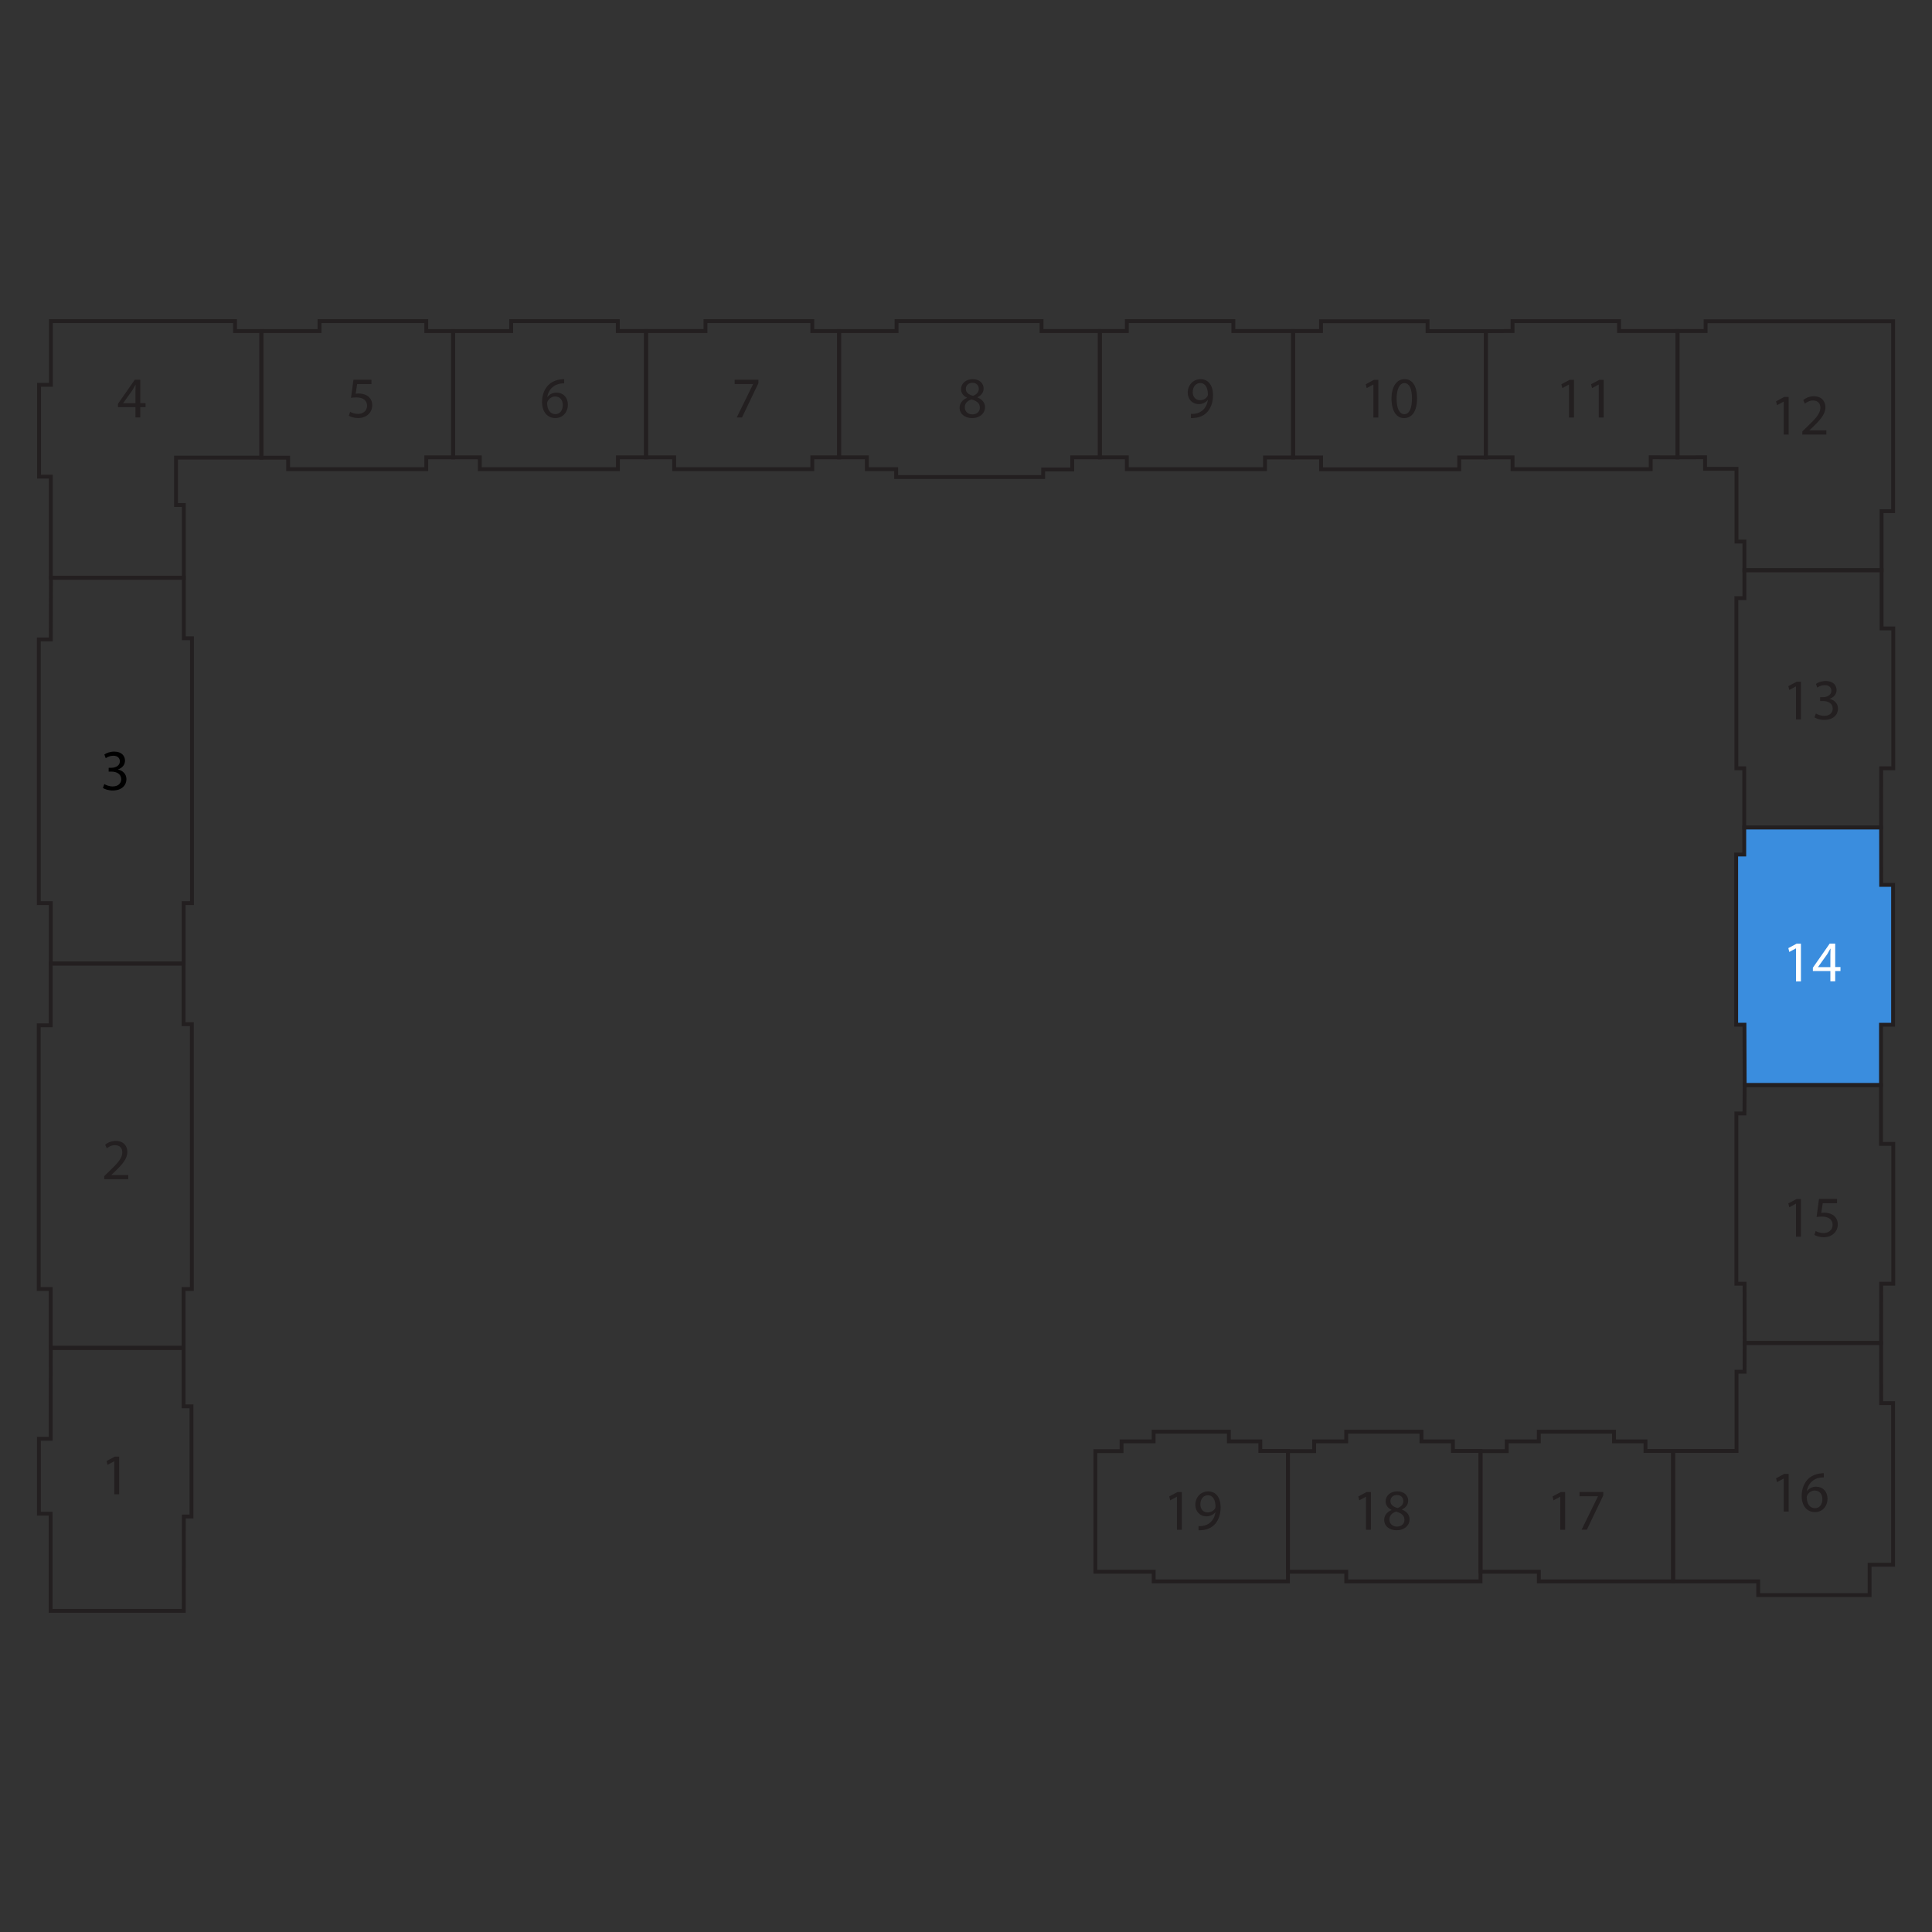 <?xml version="1.0" encoding="utf-8"?>
<!-- Generator: Adobe Illustrator 26.1.0, SVG Export Plug-In . SVG Version: 6.00 Build 0)  -->
<svg version="1.1" baseProfile="basic" xmlns="http://www.w3.org/2000/svg" xmlns:xlink="http://www.w3.org/1999/xlink" x="0px"
	 y="0px" viewBox="0 0 500 500" xml:space="preserve">
<rect x="0" y="0" width="500" height="500" fill="#333333" stroke="none"/>
<style type="text/css">
	.st0{fill:none;}
	.st1{fill:none;stroke:#231F20;stroke-miterlimit:10;}
	.st2{fill:#3A8DDE;stroke:#231F20;stroke-miterlimit:10;}
	.st3{fill:#231F20;}
	.st4{fill:#FFFFFF;}
</style>
<g id="Layer_1">
	<rect y="0" class="st0" width="500" height="500"/>
</g>
<g id="Layer_2">
	<polygon class="st1" points="13.14,348.82 47.51,348.82 47.51,363.95 49.56,363.95 49.56,392.47 47.57,392.47 47.56,416.89 
		13.1,416.89 13.1,391.74 10.07,391.74 10.07,372.35 13.12,372.35 	"/>
	<polygon class="st1" points="47.51,249.37 47.51,265.06 49.65,265.06 49.65,333.59 47.51,333.59 47.51,348.82 13.14,348.82 
		13.12,348.82 13.12,333.59 10.02,333.59 10.02,265.35 13.12,265.35 13.12,249.37 47.49,249.37 	"/>
	<polygon class="st1" points="13.14,249.37 13.14,233.72 10.04,233.72 10.04,165.49 13.15,165.49 13.19,149.52 47.57,149.52 
		47.57,165.18 49.68,165.18 49.68,233.72 47.53,233.72 47.53,249.37 47.51,249.37 	"/>
	<polygon class="st1" points="13.15,149.52 13.15,123.36 10.11,123.36 10.11,99.59 13.18,99.59 13.18,83.11 60.83,83.11 
		60.83,85.68 67.64,85.68 67.64,118.43 45.55,118.43 45.55,130.69 47.57,130.69 47.57,149.52 13.19,149.52 	"/>
	<polygon class="st1" points="117.26,118.36 117.26,85.68 110.32,85.68 110.32,83.11 82.69,83.11 82.69,85.68 67.64,85.68 
		67.64,118.44 74.57,118.44 74.57,121.42 110.32,121.42 110.32,118.36 	"/>
	<polygon class="st1" points="167.19,118.36 167.19,85.67 159.89,85.67 159.89,83.11 132.29,83.11 132.29,85.68 117.26,85.68 
		117.26,118.36 124.17,118.36 124.17,121.42 159.92,121.42 159.92,118.36 	"/>
	<polygon class="st1" points="174.47,118.36 174.47,121.42 210.22,121.42 210.22,118.36 217.16,118.36 217.16,85.68 210.22,85.68 
		210.22,83.11 182.58,83.11 182.58,85.67 167.19,85.67 167.19,118.36 	"/>
	<polygon class="st1" points="217.16,85.68 232.03,85.68 232.03,83.11 269.55,83.11 269.55,85.67 284.64,85.67 284.64,118.36 
		277.49,118.36 277.49,121.5 269.97,121.5 269.97,123.46 231.93,123.46 231.93,121.42 224.34,121.42 224.34,118.36 217.16,118.36 	
		"/>
	<polygon class="st1" points="334.65,118.39 334.65,85.67 319.19,85.67 319.19,83.11 291.62,83.11 291.62,85.67 284.64,85.67 
		284.64,118.36 291.62,118.36 291.62,121.42 327.38,121.42 327.38,118.39 	"/>
	<polygon class="st1" points="384.54,85.72 384.54,118.39 384.54,118.39 377.64,118.39 377.64,121.45 341.89,121.45 341.89,118.39 
		334.65,118.39 334.65,85.67 341.88,85.67 341.88,83.14 369.45,83.14 369.45,85.7 384.54,85.7 	"/>
	<polygon class="st1" points="434.14,118.36 434.14,85.68 419.01,85.68 419.01,83.11 391.44,83.11 391.44,85.67 384.54,85.7 
		384.54,118.36 391.45,118.36 391.45,121.42 427.2,121.42 427.2,118.34 	"/>
	<polygon class="st1" points="486.95,147.57 451.45,147.57 451.45,140.15 449.4,140.15 449.4,121.33 441.27,121.33 441.27,118.34 
		434.14,118.36 434.14,85.68 441.41,85.68 441.41,83.14 489.94,83.14 489.94,132.29 486.95,132.29 	"/>
	<polygon class="st1" points="486.83,214.16 451.41,214.16 451.41,198.83 449.37,198.83 449.37,154.79 451.45,154.79 451.45,147.57 
		486.95,147.57 486.95,162.64 489.98,162.64 489.98,198.83 486.85,198.83 	"/>
	<polygon class="st2" points="451.52,280.82 486.8,280.82 486.8,265.2 489.93,265.2 489.93,229 486.85,229 486.83,214.16 
		451.41,214.16 451.41,221.15 449.32,221.15 449.32,265.19 451.46,265.19 	"/>
	<polygon class="st1" points="451.52,347.55 486.83,347.55 486.85,332.22 489.98,332.22 489.98,296.04 486.8,296.04 486.8,280.82 
		451.52,280.82 451.46,288.17 449.37,288.17 449.37,332.22 451.49,332.22 	"/>
	<polygon class="st1" points="455.02,409.26 455.02,412.81 483.85,412.81 483.85,404.95 489.93,404.95 489.93,363.13 486.85,363.13 
		486.83,347.55 451.52,347.55 451.49,355.01 449.41,355.01 449.41,375.5 433,375.5 433,409.26 	"/>
	<polygon class="st1" points="383.16,406.77 398.25,406.77 398.25,409.26 433,409.26 433,375.5 425.85,375.5 425.85,373.02 
		417.71,373.02 417.71,370.52 398.24,370.52 398.24,373.02 389.94,373.02 389.94,375.55 383.16,375.55 	"/>
	<polygon class="st1" points="333.32,406.77 348.41,406.77 348.41,409.26 383.16,409.26 383.16,375.5 376.01,375.5 376.01,373.02 
		367.87,373.02 367.87,370.52 348.4,370.52 348.4,373.02 340.1,373.02 340.1,375.55 333.32,375.55 	"/>
	<polygon class="st1" points="283.48,406.77 298.57,406.77 298.57,409.26 333.32,409.26 333.32,375.5 326.17,375.5 326.17,373.02 
		318.03,373.02 318.03,370.52 298.56,370.52 298.56,373.02 290.26,373.02 290.26,375.55 283.48,375.55 	"/>
	<g>
		<path class="st3" d="M26.98,305.18v-0.81l1.04-1c2.49-2.37,3.61-3.63,3.63-5.1c0-0.99-0.48-1.9-1.94-1.9
			c-0.88,0-1.62,0.45-2.07,0.82l-0.42-0.93c0.67-0.57,1.63-0.99,2.76-0.99c2.1,0,2.98,1.44,2.98,2.83c0,1.8-1.3,3.25-3.36,5.24
			l-0.78,0.72v0.03h4.38v1.09H26.98z"/>
	</g>
	<g>
		<path d="M27,202.92c0.38,0.24,1.25,0.61,2.16,0.61c1.69,0,2.22-1.08,2.21-1.89c-0.02-1.37-1.25-1.95-2.52-1.95h-0.73v-0.99h0.73
			c0.96,0,2.17-0.5,2.17-1.65c0-0.78-0.5-1.47-1.71-1.47c-0.78,0-1.53,0.34-1.95,0.64l-0.35-0.96c0.51-0.38,1.5-0.75,2.55-0.75
			c1.92,0,2.79,1.14,2.79,2.33c0,1-0.6,1.86-1.8,2.29v0.03c1.2,0.24,2.17,1.14,2.17,2.5c0,1.56-1.21,2.92-3.55,2.92
			c-1.1,0-2.06-0.34-2.54-0.66L27,202.92z"/>
	</g>
	<g>
		<path class="st3" d="M35.06,108.04v-2.66h-4.53v-0.87l4.35-6.23h1.42v6.06h1.37v1.03H36.3v2.66H35.06z M35.06,104.35v-3.25
			c0-0.51,0.01-1.02,0.04-1.53h-0.04c-0.3,0.57-0.54,0.99-0.81,1.44l-2.38,3.32v0.03H35.06z"/>
	</g>
	<g>
		<path class="st3" d="M96.15,99.4h-3.72l-0.38,2.5c0.23-0.03,0.44-0.06,0.79-0.06c0.75,0,1.5,0.17,2.1,0.52
			c0.76,0.44,1.4,1.28,1.4,2.5c0,1.91-1.52,3.33-3.63,3.33c-1.06,0-1.97-0.3-2.43-0.6l0.33-1.01c0.4,0.24,1.2,0.54,2.08,0.54
			c1.25,0,2.31-0.81,2.31-2.11c-0.02-1.26-0.85-2.16-2.81-2.16c-0.55,0-0.99,0.06-1.35,0.11l0.63-4.68h4.66V99.4z"/>
	</g>
	<g>
		<path class="st3" d="M146.02,99.22c-0.27-0.02-0.61,0-0.99,0.06c-2.07,0.34-3.17,1.86-3.39,3.46h0.04
			c0.47-0.62,1.27-1.13,2.35-1.13c1.73,0,2.94,1.25,2.94,3.15c0,1.78-1.21,3.43-3.24,3.43c-2.08,0-3.45-1.62-3.45-4.16
			c0-1.92,0.69-3.43,1.65-4.39c0.81-0.79,1.89-1.29,3.12-1.44c0.39-0.06,0.72-0.08,0.96-0.08V99.22z M145.65,104.84
			c0-1.39-0.79-2.23-2.01-2.23c-0.79,0-1.53,0.5-1.89,1.2c-0.09,0.15-0.15,0.34-0.15,0.58c0.03,1.6,0.77,2.79,2.15,2.79
			C144.88,107.18,145.65,106.24,145.65,104.84z"/>
	</g>
	<g>
		<path class="st3" d="M196.28,98.29v0.87l-4.25,8.88h-1.36l4.23-8.63v-0.03h-4.77v-1.1H196.28z"/>
	</g>
	<g>
		<path class="st3" d="M248.34,105.57c0-1.23,0.73-2.1,1.93-2.61l-0.01-0.04c-1.08-0.51-1.54-1.35-1.54-2.19
			c0-1.54,1.3-2.6,3.01-2.6c1.89,0,2.83,1.19,2.83,2.4c0,0.83-0.41,1.71-1.6,2.28v0.04c1.21,0.48,1.96,1.33,1.96,2.52
			c0,1.7-1.46,2.83-3.32,2.83C249.57,108.2,248.34,106.99,248.34,105.57z M253.59,105.5c0-1.18-0.83-1.75-2.15-2.13
			c-1.14,0.33-1.75,1.08-1.75,2.01c-0.04,0.99,0.71,1.86,1.95,1.86C252.83,107.24,253.59,106.51,253.59,105.5z M249.96,100.63
			c0,0.98,0.73,1.5,1.86,1.8c0.84-0.29,1.49-0.89,1.49-1.77c0-0.78-0.46-1.59-1.65-1.59C250.56,99.07,249.96,99.79,249.96,100.63z"
			/>
	</g>
	<g>
		<path class="st3" d="M308.2,107.11c0.29,0.03,0.61,0,1.06-0.04c0.77-0.11,1.49-0.42,2.04-0.95c0.65-0.58,1.11-1.44,1.29-2.59
			h-0.04c-0.54,0.66-1.32,1.05-2.29,1.05c-1.75,0-2.88-1.32-2.88-2.99c0-1.84,1.33-3.46,3.33-3.46s3.22,1.62,3.22,4.11
			c0,2.14-0.72,3.64-1.68,4.58c-0.75,0.73-1.79,1.18-2.83,1.3c-0.48,0.08-0.9,0.09-1.21,0.08V107.11z M308.68,101.5
			c0,1.21,0.74,2.07,1.88,2.07c0.88,0,1.58-0.44,1.92-1.02c0.08-0.12,0.12-0.27,0.12-0.48c0-1.67-0.62-2.94-2-2.94
			C309.47,99.13,308.68,100.12,308.68,101.5z"/>
	</g>
	<g>
		<path class="st3" d="M355.42,99.52h-0.03l-1.69,0.92l-0.25-1l2.13-1.14h1.13v9.75h-1.28V99.52z"/>
		<path class="st3" d="M366.73,103.06c0,3.31-1.23,5.14-3.39,5.14c-1.91,0-3.2-1.79-3.22-5.01c0-3.27,1.41-5.07,3.39-5.07
			C365.56,98.12,366.73,99.95,366.73,103.06z M361.44,103.21c0,2.54,0.78,3.98,1.98,3.98c1.35,0,2-1.58,2-4.07
			c0-2.4-0.62-3.97-1.98-3.97C362.28,99.15,361.44,100.56,361.44,103.21z"/>
	</g>
	<g>
		<path class="st3" d="M406.05,99.52h-0.03l-1.69,0.92l-0.25-1l2.13-1.14h1.13v9.75h-1.28V99.52z"/>
		<path class="st3" d="M413.75,99.52h-0.03l-1.7,0.92l-0.25-1l2.13-1.14h1.13v9.75h-1.27V99.52z"/>
	</g>
	<g>
		<path class="st3" d="M461.61,103.94h-0.03l-1.69,0.92l-0.25-1l2.13-1.14h1.13v9.75h-1.28V103.94z"/>
		<path class="st3" d="M466.44,112.46v-0.81l1.04-1c2.49-2.37,3.61-3.63,3.63-5.1c0-0.99-0.48-1.9-1.94-1.9
			c-0.88,0-1.62,0.45-2.07,0.82l-0.42-0.93c0.67-0.57,1.63-0.99,2.76-0.99c2.1,0,2.98,1.44,2.98,2.83c0,1.8-1.3,3.25-3.36,5.24
			l-0.78,0.72v0.03h4.38v1.09H466.44z"/>
	</g>
	<g>
		<path class="st3" d="M464.79,177.65h-0.03l-1.69,0.92l-0.25-1l2.13-1.14h1.13v9.75h-1.28V177.65z"/>
		<path class="st3" d="M469.94,184.65c0.38,0.24,1.25,0.61,2.16,0.61c1.7,0,2.22-1.08,2.21-1.89c-0.01-1.37-1.25-1.95-2.52-1.95
			h-0.74v-0.99h0.74c0.96,0,2.17-0.5,2.17-1.65c0-0.78-0.5-1.47-1.71-1.47c-0.78,0-1.53,0.34-1.95,0.64l-0.34-0.96
			c0.51-0.38,1.5-0.75,2.55-0.75c1.92,0,2.79,1.14,2.79,2.33c0,1-0.6,1.86-1.8,2.29v0.03c1.2,0.24,2.17,1.14,2.17,2.5
			c0,1.56-1.21,2.92-3.55,2.92c-1.1,0-2.06-0.34-2.54-0.66L469.94,184.65z"/>
	</g>
	<g>
		<path class="st4" d="M464.79,245.45h-0.03l-1.69,0.92l-0.25-1l2.13-1.14h1.13v9.75h-1.28V245.45z"/>
		<path class="st4" d="M473.7,253.97v-2.66h-4.53v-0.87l4.35-6.23h1.43v6.06h1.36v1.03h-1.36v2.66H473.7z M473.7,250.28v-3.25
			c0-0.51,0.01-1.02,0.04-1.53h-0.04c-0.3,0.57-0.54,0.99-0.81,1.44l-2.38,3.32v0.03H473.7z"/>
	</g>
	<g>
		<path class="st3" d="M464.79,311.52h-0.03l-1.69,0.92l-0.25-1l2.13-1.14h1.13v9.75h-1.28V311.52z"/>
		<path class="st3" d="M475.44,311.4h-3.72l-0.38,2.5c0.23-0.03,0.44-0.06,0.79-0.06c0.75,0,1.5,0.17,2.1,0.52
			c0.76,0.44,1.39,1.28,1.39,2.5c0,1.91-1.51,3.33-3.63,3.33c-1.06,0-1.96-0.3-2.43-0.6l0.33-1.01c0.4,0.24,1.2,0.54,2.08,0.54
			c1.25,0,2.31-0.81,2.31-2.11c-0.01-1.26-0.85-2.16-2.8-2.16c-0.55,0-0.99,0.06-1.35,0.11l0.63-4.68h4.66V311.4z"/>
	</g>
	<g>
		<path class="st3" d="M461.61,382.66h-0.03l-1.69,0.92l-0.25-1l2.13-1.14h1.13v9.75h-1.28V382.66z"/>
		<path class="st3" d="M472,382.36c-0.27-0.02-0.61,0-0.99,0.06c-2.07,0.34-3.17,1.86-3.39,3.46h0.04c0.47-0.62,1.28-1.13,2.36-1.13
			c1.72,0,2.94,1.25,2.94,3.15c0,1.78-1.21,3.43-3.24,3.43c-2.08,0-3.45-1.62-3.45-4.16c0-1.92,0.69-3.43,1.65-4.39
			c0.81-0.79,1.89-1.29,3.12-1.44c0.39-0.06,0.72-0.08,0.96-0.08V382.36z M471.63,387.98c0-1.39-0.79-2.23-2.01-2.23
			c-0.79,0-1.53,0.5-1.89,1.2c-0.09,0.15-0.15,0.34-0.15,0.58c0.03,1.6,0.77,2.79,2.15,2.79
			C470.86,390.32,471.63,389.38,471.63,387.98z"/>
	</g>
	<g>
		<path class="st3" d="M403.78,387.36h-0.03l-1.7,0.92l-0.25-1l2.13-1.14h1.13v9.75h-1.27V387.36z"/>
		<path class="st3" d="M414.93,386.13V387l-4.25,8.88h-1.36l4.23-8.63v-0.03h-4.77v-1.1H414.93z"/>
	</g>
	<g>
		<path class="st3" d="M353.51,387.36h-0.03l-1.7,0.92l-0.25-1l2.13-1.14h1.13v9.75h-1.27V387.36z"/>
		<path class="st3" d="M358.22,393.4c0-1.23,0.73-2.1,1.93-2.61l-0.01-0.04c-1.08-0.51-1.54-1.35-1.54-2.19c0-1.54,1.3-2.6,3.01-2.6
			c1.89,0,2.83,1.19,2.83,2.4c0,0.83-0.41,1.71-1.61,2.28v0.04c1.21,0.48,1.96,1.33,1.96,2.52c0,1.7-1.46,2.83-3.31,2.83
			C359.45,396.04,358.22,394.83,358.22,393.4z M363.47,393.34c0-1.18-0.82-1.75-2.14-2.13c-1.14,0.33-1.75,1.08-1.75,2.01
			c-0.04,0.99,0.71,1.86,1.95,1.86C362.71,395.08,363.47,394.35,363.47,393.34z M359.84,388.47c0,0.98,0.74,1.5,1.86,1.8
			c0.84-0.29,1.48-0.89,1.48-1.77c0-0.78-0.46-1.59-1.65-1.59C360.44,386.91,359.84,387.63,359.84,388.47z"/>
	</g>
	<g>
		<path class="st3" d="M304.58,387.36h-0.03l-1.7,0.92l-0.25-1l2.13-1.14h1.13v9.75h-1.27V387.36z"/>
		<path class="st3" d="M310.17,394.95c0.29,0.03,0.61,0,1.06-0.04c0.77-0.11,1.49-0.42,2.04-0.95c0.65-0.58,1.11-1.44,1.29-2.59
			h-0.04c-0.54,0.66-1.32,1.05-2.29,1.05c-1.75,0-2.88-1.32-2.88-2.99c0-1.84,1.33-3.46,3.33-3.46s3.22,1.62,3.22,4.11
			c0,2.14-0.72,3.64-1.68,4.58c-0.75,0.73-1.79,1.18-2.83,1.3c-0.48,0.08-0.9,0.09-1.21,0.08V394.95z M310.65,389.34
			c0,1.21,0.74,2.07,1.88,2.07c0.88,0,1.58-0.44,1.92-1.02c0.08-0.12,0.12-0.27,0.12-0.48c0-1.67-0.62-2.94-2-2.94
			C311.45,386.97,310.65,387.96,310.65,389.34z"/>
	</g>
	<g>
		<path class="st3" d="M29.55,378.19h-0.03l-1.69,0.92l-0.25-1l2.13-1.14h1.13v9.75h-1.27V378.19z"/>
	</g>
</g>
</svg>
